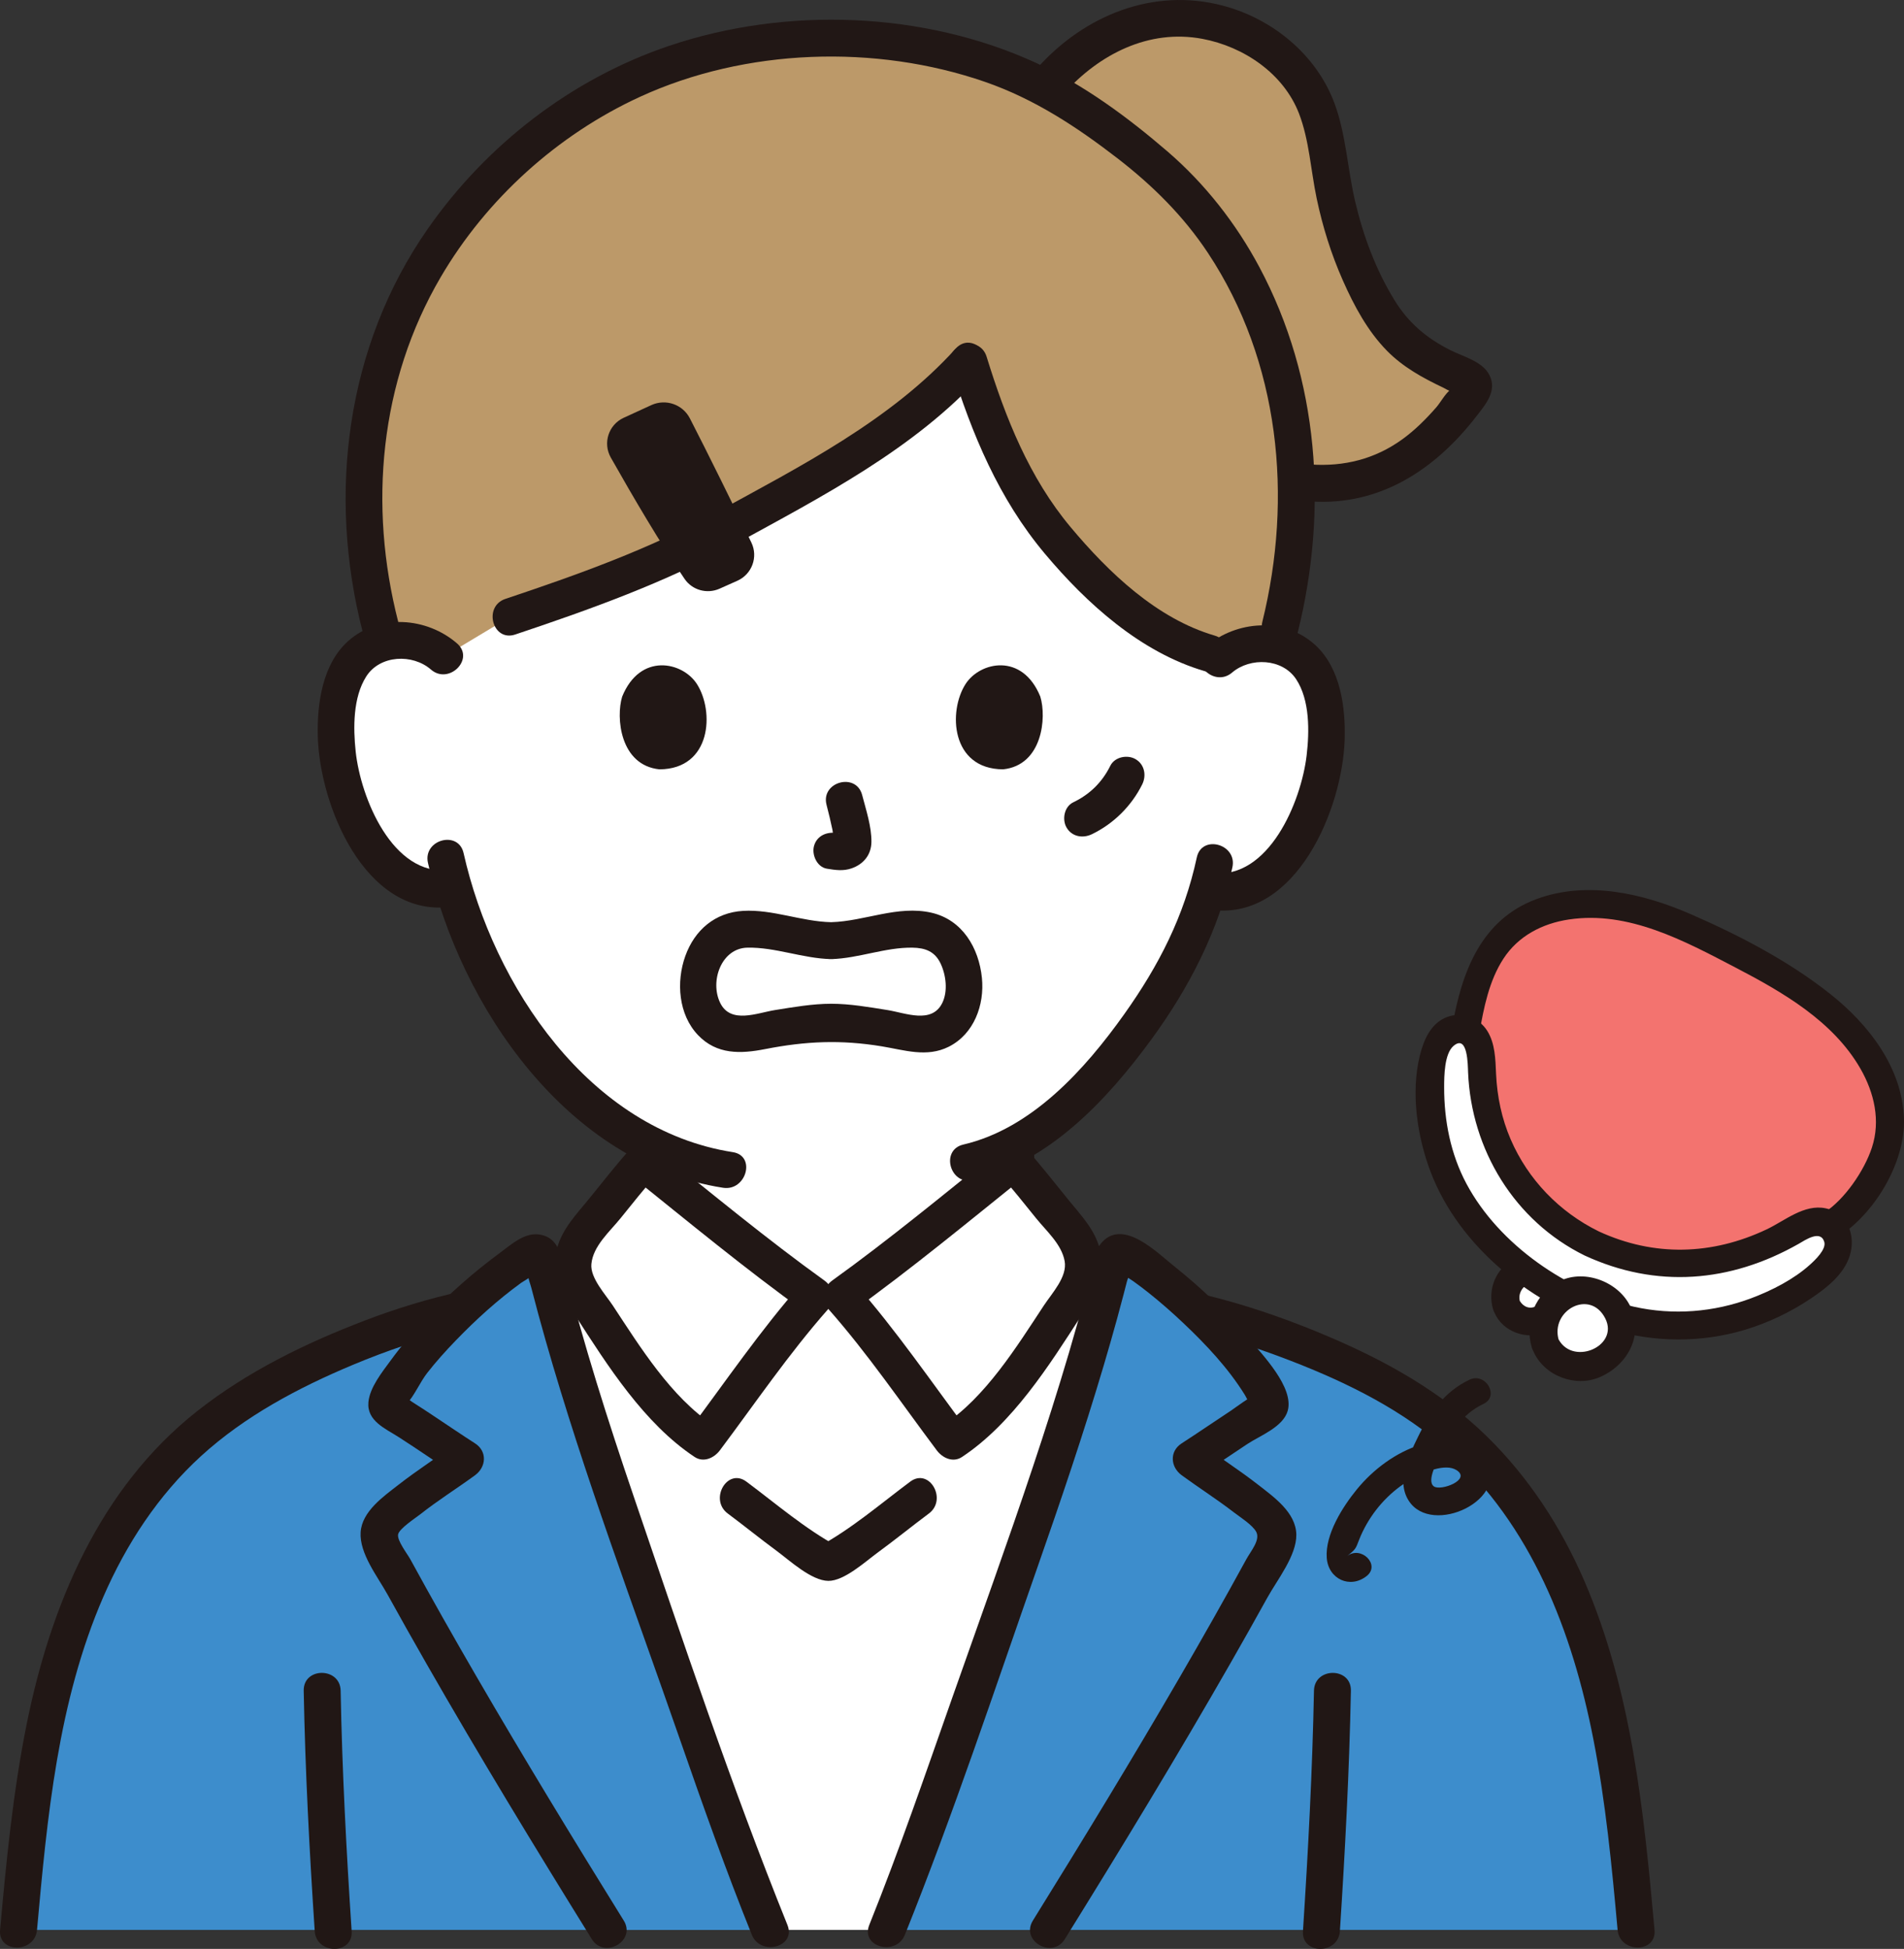 <?xml version="1.0" encoding="UTF-8"?>
<svg id="_レイヤー_2" data-name="レイヤー 2" xmlns="http://www.w3.org/2000/svg" viewBox="0 0 533.281 545.834">
  <rect x="0" y="0" width="533.281" height="545.834" fill="#333333" stroke="none"/>
  <defs>
    <style>
      .cls-1 {
        fill: #bc9969;
      }

      .cls-2 {
        fill: #fff;
      }

      .cls-3 {
        fill: #f3736f;
      }

      .cls-4 {
        fill: #3d8dcc;
      }

      .cls-5 {
        fill: #211715;
      }
    </style>
  </defs>
  <g id="_レイヤー_1-2" data-name="レイヤー 1">
    <g>
      <path class="cls-2" d="M325.246,367.782c-3.133-1.23-9.927-3.739-9.927-3.739-8.549-3.209-15.491-5.803-22.244-11.232-3.189-2.567-5.173-5.857-6.647-9.654-1.099-2.888-1.329-6.087-1.545-9.047-.482-6.584-.323-8.481-.411-13.712,25.14-13.9,44.98-47.751,48.629-57.516,1.263-2.599,3.333-7.953,5.019-13.418l1.378.238c5.228.902,10.707-1.076,14.436-4.097,9.05-7.331,12.833-17.589,15.144-24.295,3.263-9.469,3.526-24.793-1.248-33.129-1.599-2.793-5.321-7.552-14.113-7.896-4.04-.158-8.766,1.086-12.283,4.433,0,0,14.172-104.917-107.482-104.917-125.719,0-109.584,104.074-109.584,104.074-3.491-3.374-8.208-4.654-12.248-4.528-8.794.275-12.553,5.006-14.174,7.786-4.838,8.298-4.695,23.624-1.506,33.118,2.258,6.724,5.961,17.011,14.954,24.412,3.986,3.281,10.007,5.371,15.587,3.959,4.033,13.87,11.368,30.617,24.303,46.189,10.014,12.055,20.546,21.04,32.291,26.681-.049,4.435.056,6.509-.391,12.618-.217,2.961-.447,6.159-1.545,9.047-1.474,3.798-3.457,7.087-6.647,9.654-6.754,5.429-13.695,8.023-22.244,11.232,0,0-5.572,2.101-8.918,3.415,0,0,15.7,51.973,87.851,51.973s93.567-51.65,93.567-51.65Z"/>
      <path class="cls-1" d="M106.901,103.14c-2.811,9.719-4.639,20.397-5.14,32.104-.575,13.429,1.398,29.021,6.009,44.662,1.292-.309,2.736-.51,4.349-.56,4.041-.126,8.757,1.154,12.248,4.528l18.557-11.149c28.69-9.572,36.543-13.306,52.597-20.534,31.233-17.076,59.275-32.314,75.827-50.912,5.455,17.843,11.917,33.644,22.245,46.799,11.059,14.086,30.527,32.642,48.922,35.741,3.352-2.678,7.556-3.677,11.201-3.534,1.267.049,2.429.191,3.494.405,4.693-17.522,6.718-29.953,6.054-45.445-1.839-42.918-20.033-72.861-41.712-90.672-4.079-3.351-12.492-9.748-16.839-12.745-19.531-13.465-43.102-20.918-72.206-20.918-30.53,0-56.453,9.077-77.199,24.288-18.551,13.602-38.992,35.388-48.408,67.943Z"/>
      <path class="cls-1" d="M286.817,34.982l7.527-12.452c28.418-32.439,70.604-14.545,75.88,12.903,3.497,18.195,4.56,29.435,12.906,45.877,8.133,16.021,15.006,18.775,28.401,24.967,1.213.561,1.638,2.089.868,3.18-10.616,15.043-24.233,27.586-45.327,25.804l-13.648-.896"/>
      <path class="cls-5" d="M363.54,176.887c8.43-34.156,5.939-70.671-10.8-102.058-6.507-12.201-15.265-23.397-25.758-32.423-11.134-9.578-23.369-18.626-36.755-24.773-31.526-14.477-70.051-15.864-102.846-4.782-27.302,9.225-51.117,27.654-67.572,51.249-22.915,32.859-28.115,74.416-18.255,112.787,1.656,6.443,11.635,3.712,9.975-2.75-8.355-32.512-5.227-67.245,11.881-96.483,12.823-21.915,32.74-39.918,55.804-50.522,29.586-13.602,65.98-14.818,96.669-4.204,13.748,4.755,25.647,12.561,37.084,21.394,9.806,7.573,18.515,16.174,25.375,26.546,20.12,30.425,23.828,68.409,15.224,103.268-1.595,6.463,8.378,9.22,9.975,2.75h0Z"/>
      <path class="cls-5" d="M171.075,128.148c6.363,11.255,13.919,24.118,20.674,34,2.152,3.148,6.26,4.279,9.756,2.745,1.631-.716,3.393-1.501,5.066-2.261,4.056-1.842,5.81-6.638,3.89-10.651-4.561-9.534-12.441-25.516-17.239-34.813-2.014-3.902-6.733-5.538-10.741-3.731-2.505,1.13-5.303,2.414-7.842,3.597-4.21,1.962-5.847,7.075-3.564,11.114Z"/>
      <path class="cls-5" d="M267.69,97.621c-18.221,20.154-43.686,33.06-67.184,45.947-18.682,10.246-38.794,17.425-58.958,24.17-6.281,2.101-3.588,12.095,2.75,9.975,20.983-7.018,41.987-14.55,61.429-25.212,24.25-13.3,50.474-26.765,69.278-47.564,4.455-4.927-2.838-12.265-7.314-7.314h0Z"/>
      <path class="cls-5" d="M266.36,102.654c5.842,18.92,13.403,37.045,26.228,52.35,11.786,14.064,26.934,27.743,44.892,32.991,6.402,1.871,9.137-8.108,2.75-9.975-16.233-4.744-29.711-17.66-40.328-30.331-11.624-13.872-18.283-30.671-23.568-47.785-1.958-6.341-11.946-3.636-9.975,2.75h0Z"/>
      <path class="cls-5" d="M298.001,26.188c9.875-10.989,23.735-18.138,38.785-15.305,11.531,2.171,22.699,9.667,27.041,20.901,2.87,7.426,3.309,15.967,4.94,23.733,1.668,7.941,4.055,15.595,7.34,23.02,3.129,7.073,6.919,14.178,12.395,19.739,4.46,4.529,9.993,7.585,15.687,10.275.501.237,1.669.974,2.296,1.069,1.253.952,1.557.775.914-.533-.09-1.482-.464-1.464-1.121.054-1.491,1.085-2.784,3.558-4.025,4.975-2.863,3.27-5.986,6.397-9.519,8.945-7.661,5.524-16.293,7.664-25.659,7.029-6.645-.451-6.617,9.895,0,10.344,19.436,1.318,34.919-8.938,46.427-23.829,2.574-3.331,5.874-7.054,3.694-11.489-1.931-3.927-7.322-5.198-10.987-7.049-6.626-3.346-11.684-7.581-15.604-13.948-5.271-8.561-8.805-18.09-11.085-27.85-2.085-8.924-2.541-18.626-5.715-27.235-5.066-13.741-17.435-23.837-31.465-27.496-19.392-5.058-38.576,2.787-51.65,17.336-4.439,4.939,2.853,12.278,7.314,7.314h0Z"/>
      <path class="cls-5" d="M335.205,240.145c-3.533,16.437-10.594,30.222-20.332,43.914-10.976,15.432-25.89,32.045-45.072,36.509-6.481,1.508-3.738,11.484,2.75,9.975,21.151-4.922,37.5-22.455,49.855-39.324,10.646-14.535,18.977-30.655,22.774-48.324,1.395-6.491-8.574-9.265-9.975-2.75h0Z"/>
      <path class="cls-5" d="M119.866,241.673c9.089,40.383,39.086,84.206,82.644,90.992,6.512,1.015,9.318-8.951,2.75-9.975-40.216-6.265-67.045-46.56-75.42-83.767-1.461-6.492-11.436-3.744-9.975,2.75h0Z"/>
      <path class="cls-5" d="M128.023,180.217c-8.46-7.349-21.922-8.428-30.58-.605-7.145,6.457-8.652,17.428-8.436,26.541.457,19.234,13.128,50.501,36.788,47.89,6.545-.722,6.618-11.074,0-10.344-15.867,1.751-24.793-20.26-26.177-33.224-.71-6.65-.77-15.162,2.968-21.023,3.838-6.019,12.949-6.414,18.122-1.921,5.005,4.347,12.351-2.939,7.314-7.314h0Z"/>
      <path class="cls-5" d="M345.089,188.374c5.093-4.355,14.065-3.981,17.924,1.833,3.884,5.851,3.741,14.679,2.956,21.354-1.525,12.976-10.595,34.845-26.474,32.968-6.598-.78-6.541,9.571,0,10.344,23.639,2.795,36.514-28.44,37.12-47.643.287-9.108-1.148-20.098-8.257-26.594-8.628-7.884-22.064-6.861-30.584.424-5.067,4.333,2.278,11.62,7.314,7.314h0Z"/>
      <path class="cls-5" d="M231.502,225.422c.61,2.341,1.174,4.697,1.671,7.065.143.682.127,2.467.56,2.97.411.477,1.345-1.961,1.318-2.008.166.289-.137-.032-.698-.123-2.754-.446-5.566.714-6.362,3.612-.678,2.467.839,5.914,3.612,6.362,2.378.385,4.567.717,6.912-.094,3.335-1.154,5.513-3.785,5.558-7.38.054-4.313-1.516-9.011-2.595-13.155-1.676-6.437-11.656-3.708-9.975,2.75h0Z"/>
      <path class="cls-5" d="M174.263,195.098c-1.797,5.828-.626,19.235,10.439,20.376,14.624-.087,15.402-16.296,10.479-23.917-4.031-6.24-15.883-8.835-20.918,3.542Z"/>
      <path class="cls-5" d="M291.373,195.098c1.798,5.828.627,19.235-10.438,20.375-14.624-.088-15.403-16.297-10.48-23.918,4.03-6.24,15.882-8.834,20.918,3.543Z"/>
      <path class="cls-5" d="M145.203,372.446c10.979-4.284,22.763-7.649,32.176-14.992,10.787-8.415,11.291-21.481,11.356-34.121.034-6.657-10.31-6.665-10.344,0-.056,10.808.092,21.263-9.839,27.79-7.93,5.212-17.317,7.921-26.099,11.348-6.133,2.393-3.465,12.4,2.75,9.975h0Z"/>
      <path class="cls-5" d="M279.329,323.333c.068,13.314.826,26.386,12.403,34.93,9.514,7.021,21.24,10.27,32.139,14.507,6.208,2.413,8.897-7.585,2.75-9.975-8.657-3.366-17.841-6.002-25.814-10.856-5.122-3.118-8.99-7.074-10.233-13.129-1.026-4.997-.874-10.392-.9-15.477-.034-6.654-10.378-6.668-10.344,0h0Z"/>
      <path class="cls-2" d="M209.706,348.689c-13.041-10.213-28.316-22.241-29.548-23.237-4.933,5.508-11.016,13.577-15.843,19.155-2.841,3.284-4.932,9.313-3.315,13.662,0,0-3.046,2.186-6.293,4.502,11.471,43.34,29.108,89.098,43.37,130.706,6.773,19.778,11.802,32.956,17.487,47.038h32.891c5.663-14.082,10.691-27.26,17.464-47.038,14.427-42.09,32.308-88.426,43.766-132.21-3.463-1.548-6.687-2.998-6.687-2.998,1.617-4.349-.474-10.378-3.315-13.662-4.827-5.579-10.909-13.648-15.843-19.155-2.097,1.693-44.836,35.321-48.077,37.613h-7.529c-1.336-.945-9.383-7.214-18.529-14.376Z"/>
      <path class="cls-5" d="M176.501,321.795c-3.998,4.525-7.717,9.283-11.524,13.967-3.538,4.353-7.463,8.336-8.978,13.903-2.075,7.622,1.264,12.768,5.149,18.806,9.011,14.005,19.283,30.227,33.403,39.588,2.517,1.669,5.479.275,7.076-1.855,9.929-13.245,19.303-27.053,30.265-39.482,2.355-2.67,1.762-6.106-1.047-8.123-15.775-11.332-31.595-24.402-47.03-36.804-5.141-4.131-12.506,3.143-7.314,7.314,16.155,12.98,32.292,26.33,49.124,38.421l-1.047-8.123c-11.543,13.087-21.428,27.628-31.883,41.575l7.076-1.855c-11.801-7.825-20.478-21.854-28.121-33.465-2.039-3.098-6.38-7.733-6.012-11.64.478-5.076,5.144-9.071,8.167-12.817,3.288-4.073,6.543-8.172,10.01-12.095,4.393-4.972-2.896-12.315-7.314-7.314Z"/>
      <path class="cls-5" d="M280.184,329.11c3.467,3.923,6.722,8.022,10.01,12.095,2.9,3.593,7.159,7.287,8,12.014.783,4.399-3.533,8.932-5.844,12.444-7.641,11.609-16.322,25.642-28.121,33.465l7.076,1.855c-10.455-13.947-20.34-28.488-31.883-41.575l-1.047,8.123c16.832-12.091,32.969-25.441,49.124-38.421,5.189-4.17-2.171-11.447-7.314-7.314-15.436,12.402-31.254,25.471-47.03,36.804-2.808,2.017-3.402,5.453-1.047,8.123,10.962,12.429,20.337,26.237,30.265,39.482,1.601,2.135,4.534,3.541,7.076,1.855,14.12-9.362,24.391-25.583,33.403-39.588,3.886-6.039,7.217-11.185,5.149-18.806-1.447-5.331-5.082-9.125-8.477-13.286-3.984-4.882-7.851-9.86-12.025-14.583-4.417-4.999-11.71,2.34-7.314,7.314Z"/>
      <path class="cls-4" d="M5.197,540.516c3.96-44.165,9.063-91.241,37.199-125.561,11.003-13.421,24.662-23.076,40.092-30.817,14.234-7.141,30.07-13.323,46.21-17.025,6.691-6.36,13.895-12.094,20.16-16.029,1.243-.781,2.867-.113,3.213,1.311,11.257,46.352,30.601,96.138,46.007,141.084,6.773,19.778,11.802,32.956,17.487,47.038H5.197Z"/>
      <path class="cls-4" d="M248.455,540.516c5.663-14.082,10.692-27.26,17.465-47.038,15.406-44.946,34.75-94.733,46.007-141.086.346-1.424,1.97-2.09,3.213-1.311,6.458,4.051,13.905,10.007,20.761,16.591,5.842,1.447,11.619,3.168,17.284,5.016,11.177,3.646,21.88,8.291,32.344,13.645,13.634,6.977,25.804,16.787,35.506,28.621,28.137,34.32,33.239,81.396,37.199,125.561h-209.779Z"/>
      <path class="cls-5" d="M157.604,358.288c-19.003.386-37.716,4.797-55.423,11.56-16.67,6.367-32.931,14.306-46.991,25.4-27.265,21.513-41.031,54.405-47.72,87.644-3.824,19.003-5.711,38.34-7.446,57.624-.596,6.628,9.752,6.588,10.344,0,2.827-31.428,5.858-64.003,18.567-93.263,6.427-14.798,15.399-28.505,27.351-39.423,12.296-11.233,27.326-19.203,42.606-25.593,18.613-7.784,38.457-13.192,58.712-13.604,6.647-.135,6.67-10.48,0-10.344h0Z"/>
      <path class="cls-5" d="M463.406,540.507c-2.985-33.107-6.363-66.922-19.665-97.748-6.497-15.055-15.597-29.033-27.355-40.516-12.703-12.405-27.918-20.916-44.146-27.839-19.931-8.503-41.411-14.869-63.141-16-6.653-.346-6.634,9.999,0,10.344,18.181.946,36.269,6.077,53.173,12.671,15.497,6.045,30.729,13.621,43.205,24.779,23.513,21.03,34.907,50.723,40.821,81.031,3.433,17.591,5.157,35.446,6.765,53.279.593,6.577,10.943,6.639,10.344,0h0Z"/>
      <path class="cls-5" d="M368.023,473.53c-.442,22.468-1.632,44.907-3.085,67.33-.431,6.647,9.915,6.62,10.344,0,1.454-22.423,2.643-44.862,3.085-67.33.131-6.659-10.213-6.659-10.344,0h0Z"/>
      <path class="cls-5" d="M98.493,540.859c-1.479-22.421-2.669-44.861-3.085-67.33-.123-6.648-10.468-6.67-10.344,0,.417,22.469,1.606,44.908,3.085,67.33.436,6.608,10.783,6.657,10.344,0h0Z"/>
      <path class="cls-4" d="M248.455,540.516c5.663-14.082,10.692-27.26,17.465-47.038,15.405-44.942,34.747-94.725,46.004-141.074.348-1.431,1.979-2.099,3.228-1.315,14.155,8.882,33.061,26.913,40.061,40.65.317.61.657,1.311.476,1.989-.204.791-.997,1.221-1.699,1.65-6.456,3.843-13.999,9.245-20.409,13.336,8.381,6.216,15.788,10.33,22.561,17.337.974,1.017,1.699,2.351,1.767,3.752.045,1.153-.43,2.283-.997,3.3-18.257,33.95-40.864,71.517-63.153,107.412"/>
      <path class="cls-4" d="M170.238,540.516c-22.289-35.894-44.896-73.461-63.153-107.412-.566-1.017-1.042-2.147-.997-3.3.068-1.401.793-2.735,1.767-3.752,6.773-7.007,14.18-11.121,22.584-17.337-6.433-4.091-13.976-9.493-20.432-13.336-.702-.429-1.495-.859-1.699-1.65-.181-.678.159-1.379.476-1.989,7.021-13.735,25.925-31.764,40.061-40.648,1.249-.785,2.882-.117,3.229,1.314,11.257,46.348,30.599,96.13,46.004,141.072,6.773,19.778,11.802,32.956,17.487,47.038"/>
      <path class="cls-5" d="M253.442,541.891c13.587-33.838,25.088-68.535,37.134-102.943,6.55-18.708,12.919-37.489,18.553-56.496,1.292-4.36,2.546-8.732,3.75-13.118.634-2.311,1.255-4.626,1.861-6.946.301-1.151.598-2.304.891-3.457.472-1.856,2.037-3.46-.583-3.073-2.834.419-.762.634.192,1.463.674.586,1.5,1.034,2.228,1.556,1.393.999,2.763,2.028,4.105,3.094,3.401,2.701,6.672,5.571,9.827,8.556,6.392,6.05,12.584,12.617,17.243,20.124.424.683.75,1.524,1.263,2.133.294.514.575,1.036.842,1.565l.632-3.437c-.489-.309-5.882,3.697-6.49,4.096-4.657,3.055-9.237,6.224-13.919,9.24-3.486,2.246-3.149,6.625,0,8.932,4.818,3.529,9.88,6.737,14.607,10.387,1.689,1.304,5.338,3.593,6.307,5.538,1.125,2.258-1.573,5.345-2.804,7.6-6.021,11.027-12.218,21.956-18.525,32.822-13.365,23.025-27.223,45.76-41.262,68.379-3.52,5.672,5.424,10.872,8.932,5.221,15.852-25.541,31.48-51.228,46.416-77.318,3.494-6.104,6.948-12.231,10.351-18.387,2.746-4.967,8.179-11.737,8.089-17.617-.095-6.195-6.322-10.546-10.705-13.967-5.232-4.085-10.832-7.667-16.185-11.588v8.932c4.433-2.856,8.774-5.851,13.177-8.753,3.59-2.366,10.04-4.76,11.308-9.324,1.815-6.535-7.13-15.708-10.874-20.184-6.226-7.444-13.33-14.217-20.916-20.262-4.756-3.79-14.077-13.268-20.144-6.837-3.031,3.213-3.348,9.45-4.433,13.552-1.546,5.841-3.185,11.657-4.895,17.453-3.142,10.652-6.524,21.232-10.036,31.767-7.221,21.659-15.004,43.125-22.583,64.66-7.532,21.403-14.871,42.828-23.328,63.89-2.48,6.176,7.521,8.861,9.975,2.75h0Z"/>
      <path class="cls-5" d="M174.704,537.906c-14.039-22.619-27.896-45.354-41.262-68.379-6.307-10.865-12.504-21.795-18.525-32.822-.809-1.482-3.794-5.288-3.405-6.996.372-1.633,4.917-4.582,6.15-5.559,4.933-3.91,10.307-7.257,15.387-10.969,3.149-2.301,3.487-6.692,0-8.932-3.94-2.53-7.807-5.169-11.706-7.762-1.954-1.299-3.912-2.593-5.9-3.84-.526-.33-1.517-1.214-2.127-1.311-1.513-1.153-1.535-.148-.067,3.014l.549-1.038c2.285-2.403,3.786-6.136,5.876-8.812,2.466-3.157,5.166-6.148,7.946-9.03,5.65-5.858,11.754-11.39,18.342-16.179.501-.364,4.45-2.668,4.423-3.051l-2.879-.742.428,1.721c.032.995.615,2.433.877,3.451,1.274,4.945,2.62,9.871,4.02,14.782,10.797,37.855,24.737,74.708,37.656,111.865,6.372,18.325,12.835,36.574,20.089,54.572,2.457,6.096,12.467,3.433,9.975-2.75-15.825-39.258-29.309-79.636-42.95-119.698-7.294-21.422-14.197-43.011-19.693-64.973-.991-3.961-2.091-7.94-6.708-8.693-4.226-.69-7.84,2.654-11.027,5-7.506,5.526-14.539,11.716-20.935,18.497-3.508,3.719-6.805,7.636-9.824,11.763-2.38,3.253-5.842,7.528-6.228,11.671-.49,5.262,4.791,7.424,8.488,9.793,5.435,3.483,10.722,7.191,16.154,10.679v-8.932c-5.362,3.918-10.965,7.505-16.206,11.588-4.184,3.26-10.232,7.444-10.614,13.28-.392,5.988,4.781,12.478,7.561,17.516,3.544,6.421,7.144,12.811,10.787,19.176,14.933,26.091,30.564,51.777,46.416,77.318,3.504,5.645,12.456.457,8.932-5.221h0Z"/>
      <path class="cls-5" d="M203.835,423.898c4.609,3.437,9.076,7.059,13.703,10.472,3.633,2.681,9.718,8.345,14.462,8.395,4.448.046,10.381-5.408,13.772-7.886,4.873-3.561,9.554-7.374,14.391-10.981,5.275-3.934.124-12.917-5.221-8.932-8.38,6.249-16.333,13.143-25.553,18.161h5.221c-9.221-5.017-17.175-11.913-25.555-18.161-5.339-3.981-10.502,4.994-5.221,8.932h0Z"/>
      <path class="cls-5" d="M232.818,258.282c-8.293-.168-16.414-3.654-24.692-3.17-7.864.46-13.564,5.363-16.181,12.645-2.599,7.231-1.937,16.4,3.562,22.154,5.259,5.503,11.931,5.263,18.802,3.915,11.414-2.24,21.239-2.652,32.679-.768,6.31,1.039,12.587,3.181,18.711.121,7.097-3.546,10.086-11.714,9.32-19.287-.851-8.402-5.464-16.275-14.123-18.259-9.449-2.164-18.705,2.388-28.077,2.649-6.643.185-6.67,10.529,0,10.344,7.675-.213,15.07-3.314,22.729-3.208,3.608.05,6.312,1.065,7.909,4.462,1.511,3.216,2.076,7.746.457,11.032-2.944,5.975-10.358,2.775-15.372,1.977-5.18-.824-10.476-1.759-15.728-1.759-5.249-0-10.542.935-15.718,1.759-5.013.798-12.426,3.998-15.37-1.977-2.994-6.077.311-15.338,7.593-15.494,7.819-.168,15.59,3.047,23.501,3.208,6.659.135,6.658-10.209,0-10.344Z"/>
      <path class="cls-5" d="M305.81,233.648c6.073-2.919,11.109-7.913,14.1-13.949,1.24-2.502.671-5.599-1.855-7.076-2.286-1.337-5.831-.657-7.076,1.855-2.294,4.63-5.734,8.001-10.389,10.238-2.517,1.21-3.184,4.805-1.855,7.076,1.505,2.573,4.55,3.07,7.076,1.855h0Z"/>
    </g>
    <g>
      <path class="cls-5" d="M411.568,386.429c-6.983,3.321-11.126,9.203-14.394,15.977-2.52,5.224-6.22,12.276-2.61,17.912,6.49,10.132,28.901-.455,21.496-11.794-3.772-5.775-12.152-5.777-18.051-3.944-7.026,2.184-13.36,6.908-17.986,12.568-3.976,4.867-8.899,12.604-8.422,19.175.432,5.957,6.565,8.765,11.2,5.066,3.936-3.14-1.634-8.646-5.534-5.534,2.49-1.987,2.418-2.069,3.398-4.604.594-1.537,1.323-3.019,2.144-4.447,1.574-2.734,3.495-5.224,5.748-7.433,2.244-2.2,4.788-4.091,7.572-5.553,2.84-1.492,8.676-4.072,11.822-2.07,4.223,2.689-4.453,5.948-6.354,4.547-2.089-1.54.946-6.934,1.693-8.593,2.768-6.142,5.927-11.522,12.226-14.517,4.546-2.162.579-8.911-3.95-6.757h0Z"/>
      <g id="wallet">
        <path class="cls-3" d="M420.573,262.751c-6.171,6.825-8.478,16.558-10.037,25.757,4.919,1.765,4.399,9.953,4.645,13.911,1.263,20.307,13.813,37.853,30.627,45.839,16.107,7.65,32.881,8.57,52.779-1.442,3.864-1.944,9.812-6.809,14.057-3.644,3.748-2.033,7.174-6.847,9.718-10.236,3.09-4.116,5.606-8.734,6.568-13.835,2.434-12.908-5.348-25.839-14.615-34.189-7.179-6.455-15.385-11.69-23.948-16.107-8.345-4.305-16.566-8.93-25.477-12.004-8.501-2.932-17.651-4.463-26.53-3.046-5.783.923-11.46,3.155-15.831,7.052-.692.617-1.343,1.266-1.956,1.944Z"/>
        <path class="cls-2" d="M421.977,365.709c-1.821-5.099,1.926-8.773,4.153-9.722,3.718-1.584,8.59.792,9.864,4.137,1.788,4.699-1.383,8.142-4.997,9.621-3.076,1.258-7.749-.48-9.019-4.036Z"/>
        <path class="cls-5" d="M425.75,364.669c-1.293-4.316,4.486-7.724,6.585-3.185.909,1.966-.798,3.987-2.643,4.582-1.964.633-3.592-.596-4.337-2.332-.84-1.957-3.68-2.356-5.354-1.404-2.021,1.15-2.232,3.423-1.404,5.354,2.301,5.363,9.144,7.744,14.372,5.44,5.808-2.56,9.195-8.915,6.401-14.974-2.499-5.419-9.808-8.205-15.217-5.541-5.254,2.588-7.601,8.633-5.951,14.141,1.441,4.813,8.997,2.763,7.546-2.08Z"/>
        <path class="cls-2" d="M445.808,348.258c16.107,7.65,32.881,8.57,52.779-1.442,4.14-2.083,10.671-7.518,14.939-2.84,1.736,1.903,1.531,4.291.802,6.644-.729,2.353-3.536,5.587-5.495,7.089-21.384,16.388-48.01,17.978-71.468,4.464-23.972-13.81-37.863-32.204-36.73-60.687.095-2.396,1.445-8.364,2.872-10.282,1.427-1.917,2.899-3.19,5.386-3.034,6.675.419,6.018,9.894,6.289,14.249,1.263,20.307,13.813,37.853,30.627,45.839Z"/>
        <path class="cls-5" d="M443.833,351.637c20.086,9.279,40.757,7.61,59.92-3.255,1.742-.988,6.137-4.074,7.194-.569.632,2.095-2.591,5.115-3.998,6.388-4.547,4.114-10.723,7.248-16.421,9.389-10.5,3.945-21.934,4.843-32.892,2.388-18.635-4.175-37.79-17.379-46.893-34.417-4.444-8.317-6.278-17.683-6.259-27.062.006-3.076.035-9.409,2.659-11.595,3.979-3.315,3.962,5.459,4.044,7.435.895,21.67,13.01,41.632,32.646,51.297,4.503,2.216,8.473-4.531,3.95-6.757-11.008-5.419-19.762-14.45-24.656-25.744-2.518-5.811-3.811-12.032-4.1-18.338-.187-4.074-.233-8.499-2.466-12.075-2.341-3.749-7.085-5.448-11.267-3.877-4.582,1.72-6.566,6.493-7.643,10.889-2.533,10.346-.703,22.667,3.053,32.514,8.085,21.195,28.8,37.541,50.164,44.038,12.297,3.739,25.649,3.86,37.962.124,6.56-1.99,12.842-5.002,18.52-8.838,4.369-2.952,9.102-6.652,10.751-11.912,1.755-5.601-.613-11.967-6.794-13.246-5.994-1.241-11.392,3.479-16.443,5.878-15.353,7.292-31.636,7.723-47.081.587-4.542-2.098-8.522,4.645-3.95,6.757Z"/>
        <path class="cls-5" d="M514.71,346.503c10.31-6.503,18.897-20.799,18.562-33.036-.394-14.4-9.909-26.578-20.75-35.155-11.663-9.227-25.48-16.408-39.089-22.323-13.318-5.789-28.955-9.399-43.07-4.184-15.521,5.735-20.936,20.409-23.574,35.515-.86,4.925,6.68,7.04,7.546,2.08,1.249-7.153,2.715-14.672,6.728-20.862,4.147-6.395,10.918-9.898,18.339-11.011,16.736-2.511,32.348,5.984,46.648,13.437,13.235,6.899,27.429,15.048,35.067,28.412,3.829,6.699,5.64,14.51,3.181,22.012-2.13,6.498-7.694,14.671-13.537,18.356-4.249,2.68-.327,9.455,3.95,6.757h0Z"/>
        <path class="cls-2" d="M432.82,376.41c-2.675-7.49,2.829-12.887,6.1-14.281,5.461-2.327,12.619,1.163,14.489,6.077,2.627,6.902-2.031,11.96-7.341,14.132-4.518,1.848-11.383-.705-13.248-5.929Z"/>
        <path class="cls-5" d="M436.593,375.369c-2.499-8.342,8.772-14.514,13.027-6.092,4.023,7.962-9.765,13.68-13.421,5.158-1.98-4.615-8.723-.633-6.757,3.95,2.97,6.924,11.729,10.286,18.602,7.332,7.639-3.282,12.324-11.451,8.745-19.486-3.161-7.097-12.767-10.878-19.843-7.481-7.036,3.378-10.084,11.403-7.898,18.7,1.441,4.813,8.997,2.763,7.546-2.08Z"/>
      </g>
    </g>
  </g>
</svg>
